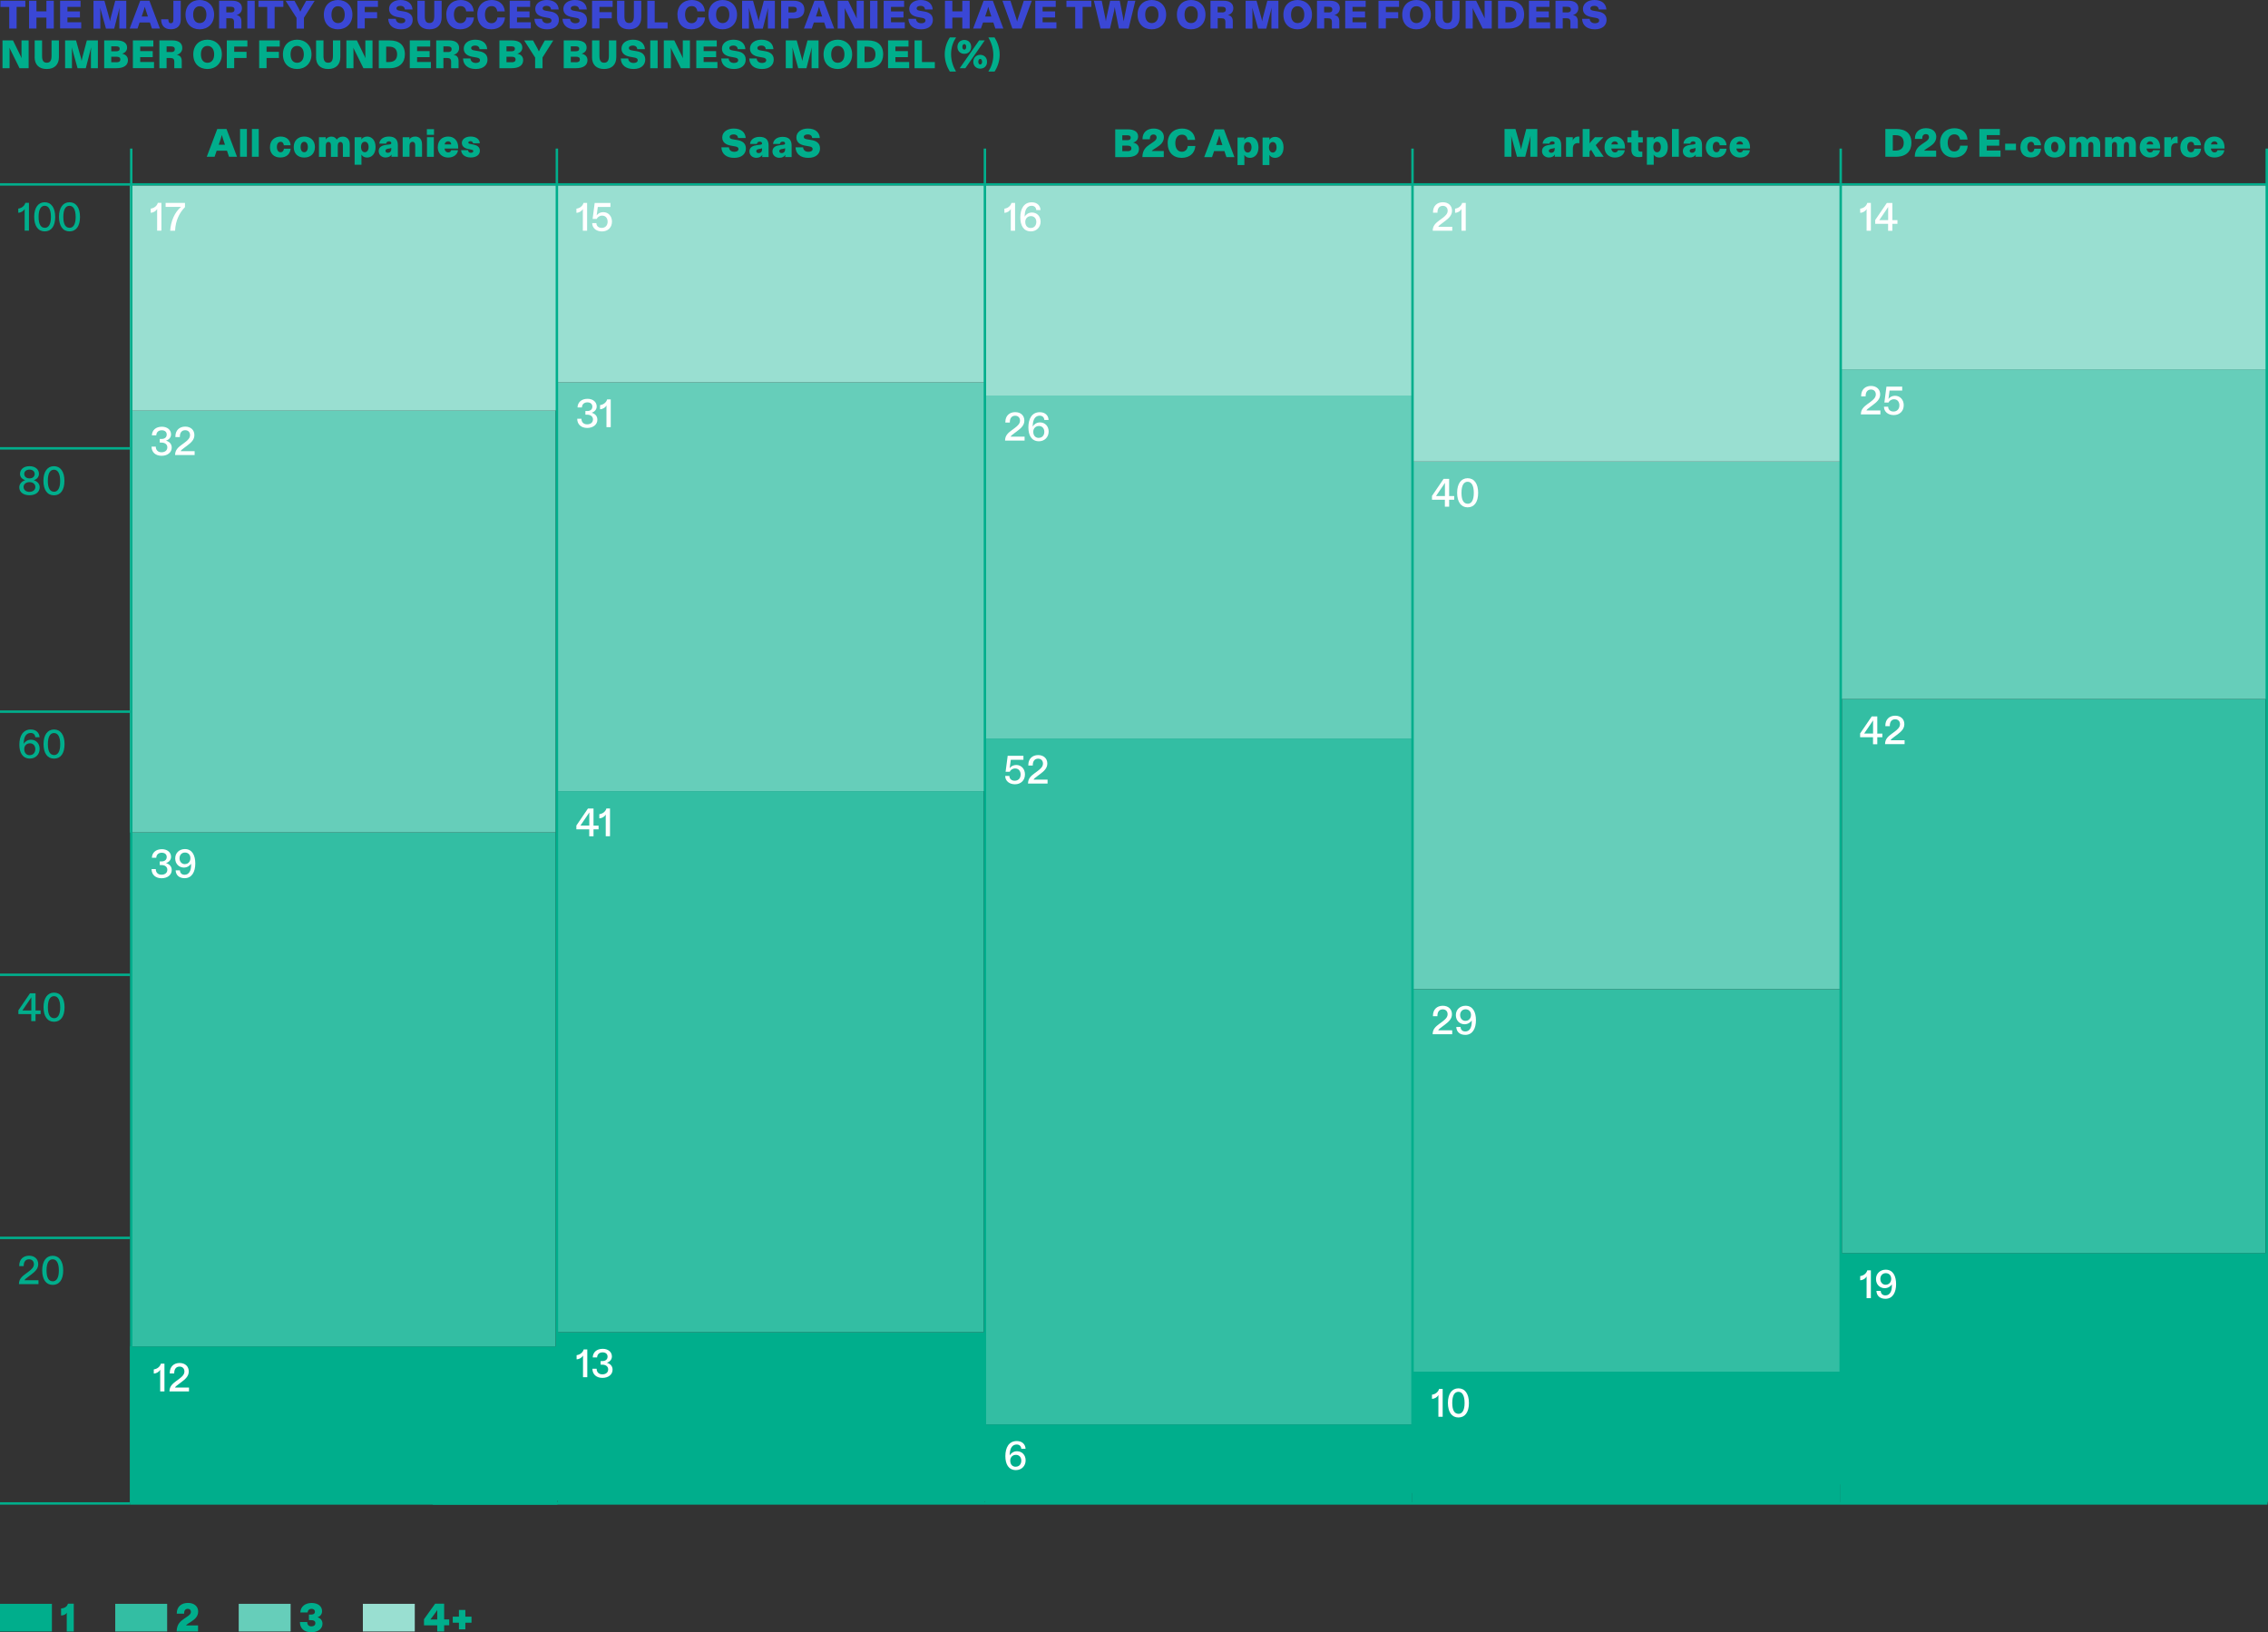 <?xml version="1.0" encoding="UTF-8"?><svg id="uuid-f4b8c888-d331-4f69-8f56-56e306bcd13b" xmlns="http://www.w3.org/2000/svg" viewBox="0 0 371.39 267.3"><rect x="0" y="0" width="371.39" height="267.3" fill="#333333" stroke="none"/><defs><style>.uuid-9f3a79eb-167a-41a3-97c4-7cd319abeef2{fill:none;stroke:#00ae8c;stroke-width:.4px;}.uuid-45fe89b2-5582-405f-a449-16663a4fa6ca{fill:#33bea3;}.uuid-45fe89b2-5582-405f-a449-16663a4fa6ca,.uuid-7d40e5c9-b85b-4bc5-a478-76117b46f659,.uuid-7ea1c9bb-781f-47f5-8165-504859cf2161,.uuid-889f1e01-4f70-4397-b4d1-bfa8f10dfacc,.uuid-e4937f27-ee16-4890-ab50-bafabfbacf93,.uuid-643fc642-6844-4a7c-b1c6-44b6d6bf2f17{stroke-width:0px;}.uuid-7d40e5c9-b85b-4bc5-a478-76117b46f659{fill:#99dfd1;}.uuid-7ea1c9bb-781f-47f5-8165-504859cf2161{fill:#3a47d5;}.uuid-889f1e01-4f70-4397-b4d1-bfa8f10dfacc{fill:#fff;}.uuid-e4937f27-ee16-4890-ab50-bafabfbacf93{fill:#00ae8c;}.uuid-643fc642-6844-4a7c-b1c6-44b6d6bf2f17{fill:#66ceba;}</style></defs><g id="uuid-9e12d66e-cddf-42b0-9b43-c31624dbf0d1"><rect class="uuid-643fc642-6844-4a7c-b1c6-44b6d6bf2f17" x="91.28" y="62.59" width="70" height="66.96"/><rect class="uuid-643fc642-6844-4a7c-b1c6-44b6d6bf2f17" x="21.28" y="67.2" width="69.71" height="69.12"/><path class="uuid-e4937f27-ee16-4890-ab50-bafabfbacf93" d="M35.58,21.12h1.51l1.72,4.55h-1.31l-.33-.99h-1.69l-.34.99h-1.28l1.72-4.55ZM36.84,23.7l-.34-1.02c-.07-.23-.13-.4-.17-.57-.04.17-.1.34-.17.58l-.34,1.01h1.03Z"/><path class="uuid-e4937f27-ee16-4890-ab50-bafabfbacf93" d="M39.31,21.12h1.12v4.55h-1.12v-4.55Z"/><path class="uuid-e4937f27-ee16-4890-ab50-bafabfbacf93" d="M41.25,21.12h1.12v4.55h-1.12v-4.55Z"/><path class="uuid-e4937f27-ee16-4890-ab50-bafabfbacf93" d="M44.21,24.07c0-1.09.79-1.71,1.74-1.71,1.03,0,1.58.62,1.64,1.43h-1.11c-.03-.31-.19-.57-.53-.57-.32,0-.61.26-.61.84,0,.53.23.87.6.87.34,0,.53-.26.55-.58h1.11c-.1.88-.67,1.44-1.71,1.44s-1.69-.64-1.69-1.73Z"/><path class="uuid-e4937f27-ee16-4890-ab50-bafabfbacf93" d="M48.1,24.08c0-1.08.73-1.72,1.73-1.72s1.74.64,1.74,1.72-.72,1.72-1.74,1.72-1.73-.6-1.73-1.72ZM49.82,24.93c.36,0,.59-.32.59-.85s-.23-.86-.59-.86-.59.31-.59.86.23.85.59.85Z"/><path class="uuid-e4937f27-ee16-4890-ab50-bafabfbacf93" d="M52.24,22.47h1.1v.12c0,.08,0,.16-.02.27.15-.23.46-.49.96-.49.39,0,.7.2.86.49.18-.26.51-.49.99-.49.73,0,1.14.52,1.14,1.27v2.05h-1.12v-1.88c0-.35-.14-.57-.4-.57s-.44.21-.44.57v1.88h-1.12v-1.88c0-.35-.13-.57-.4-.57s-.44.21-.44.57v1.88h-1.12v-3.21Z"/><path class="uuid-e4937f27-ee16-4890-ab50-bafabfbacf93" d="M58.07,22.47h1.12v.08c0,.1,0,.16-.02.29.17-.25.49-.48.96-.48.74,0,1.37.6,1.37,1.72s-.62,1.72-1.4,1.72c-.47,0-.76-.23-.93-.49.02.12.02.2.02.27v1.4h-1.12v-4.51ZM59.74,24.93c.37,0,.62-.34.62-.86s-.24-.86-.62-.86-.62.33-.62.86.25.86.62.86Z"/><path class="uuid-e4937f27-ee16-4890-ab50-bafabfbacf93" d="M62.01,24.75c0-.73.62-.96,1.29-1.04l.45-.05c.25-.03.33-.1.33-.23,0-.17-.14-.29-.38-.29-.26,0-.44.14-.47.38h-1.12c.05-.67.64-1.16,1.56-1.16,1.04,0,1.48.52,1.48,1.42v1.89h-1.05v-.1c0-.1.01-.19.03-.27-.18.3-.52.49-1,.49-.57,0-1.12-.38-1.12-1.05ZM63.51,25.02c.33,0,.56-.23.56-.57v-.24c-.05.05-.15.08-.33.11l-.18.03c-.27.05-.44.14-.44.34s.15.33.38.33Z"/><path class="uuid-e4937f27-ee16-4890-ab50-bafabfbacf93" d="M65.94,22.47h1.11v.1c0,.08,0,.16-.02.27.15-.25.46-.48.96-.48.74,0,1.12.53,1.12,1.28v2.03h-1.12v-1.87c0-.38-.16-.58-.44-.58s-.49.23-.49.58v1.87h-1.12v-3.21Z"/><path class="uuid-e4937f27-ee16-4890-ab50-bafabfbacf93" d="M69.9,21.15h1.17v.93h-1.17v-.93ZM69.92,22.47h1.12v3.21h-1.12v-3.21Z"/><path class="uuid-e4937f27-ee16-4890-ab50-bafabfbacf93" d="M71.69,24.08c0-1.05.69-1.72,1.69-1.72s1.65.7,1.65,1.77v.19h-2.22c0,.38.27.64.58.64.25,0,.44-.12.49-.36h1.12c-.07.67-.68,1.2-1.62,1.2s-1.7-.62-1.7-1.72ZM73.89,23.65c0-.32-.23-.51-.51-.51-.31,0-.53.21-.57.51h1.08Z"/><path class="uuid-e4937f27-ee16-4890-ab50-bafabfbacf93" d="M75.52,24.59h1.12c.02.25.17.43.46.43.24,0,.4-.1.4-.27,0-.14-.1-.21-.34-.25l-.53-.11c-.6-.13-1-.43-1-1s.58-1.03,1.43-1.03c.93,0,1.48.46,1.51,1.1h-1.11c-.02-.19-.16-.34-.41-.34-.2,0-.36.08-.36.23,0,.12.08.18.36.23l.49.1c.58.11,1.04.39,1.04,1.01,0,.65-.58,1.1-1.5,1.1s-1.53-.49-1.57-1.2Z"/><path class="uuid-e4937f27-ee16-4890-ab50-bafabfbacf93" d="M118.12,24.13h1.25c.03.48.4.73.88.73.37,0,.68-.14.68-.46,0-.23-.18-.36-.52-.42l-.77-.14c-.75-.14-1.37-.52-1.37-1.33,0-.89.81-1.46,1.88-1.46,1.24,0,1.9.64,1.96,1.55h-1.25c-.03-.33-.25-.59-.74-.59-.36,0-.64.15-.64.42,0,.24.21.33.58.39l.71.12c.73.12,1.37.49,1.37,1.36s-.64,1.55-1.92,1.55-2.04-.64-2.09-1.72Z"/><path class="uuid-e4937f27-ee16-4890-ab50-bafabfbacf93" d="M122.72,24.8c0-.73.62-.96,1.29-1.04l.45-.05c.25-.03.33-.1.33-.23,0-.17-.14-.29-.38-.29-.26,0-.44.14-.47.38h-1.12c.05-.67.64-1.16,1.56-1.16,1.04,0,1.48.52,1.48,1.42v1.89h-1.05v-.1c0-.1.01-.19.03-.27-.18.3-.52.49-1,.49-.57,0-1.12-.38-1.12-1.05ZM124.23,25.07c.33,0,.56-.23.56-.57v-.24c-.05.05-.15.08-.33.11l-.18.03c-.27.05-.44.14-.44.34s.15.33.38.33Z"/><path class="uuid-e4937f27-ee16-4890-ab50-bafabfbacf93" d="M126.49,24.8c0-.73.62-.96,1.29-1.04l.45-.05c.25-.03.33-.1.33-.23,0-.17-.14-.29-.38-.29-.26,0-.44.14-.47.38h-1.12c.05-.67.64-1.16,1.56-1.16,1.04,0,1.48.52,1.48,1.42v1.89h-1.05v-.1c0-.1.01-.19.03-.27-.18.3-.52.49-1,.49-.57,0-1.12-.38-1.12-1.05ZM128,25.07c.33,0,.56-.23.56-.57v-.24c-.05.05-.15.08-.33.11l-.18.03c-.27.05-.44.14-.44.34s.15.33.38.33Z"/><path class="uuid-e4937f27-ee16-4890-ab50-bafabfbacf93" d="M130.26,24.13h1.25c.03.48.4.73.88.73.37,0,.68-.14.68-.46,0-.23-.18-.36-.52-.42l-.77-.14c-.75-.14-1.37-.52-1.37-1.33,0-.89.81-1.46,1.88-1.46,1.24,0,1.9.64,1.96,1.55h-1.25c-.03-.33-.25-.59-.74-.59-.36,0-.64.15-.64.42,0,.24.21.33.58.39l.71.12c.73.12,1.37.49,1.37,1.36s-.64,1.55-1.92,1.55-2.04-.64-2.09-1.72Z"/><path class="uuid-e4937f27-ee16-4890-ab50-bafabfbacf93" d="M182.62,21.18h2.05c.94,0,1.7.33,1.7,1.17,0,.52-.33.87-.83,1,.55.1.97.46.97,1.05,0,.9-.73,1.33-1.91,1.33h-1.98v-4.55ZM184.59,22.96c.38,0,.57-.14.57-.42,0-.26-.18-.39-.57-.39h-.81v.81h.81ZM184.63,24.76c.44,0,.64-.16.64-.46s-.2-.45-.64-.45h-.85v.9h.85Z"/><path class="uuid-e4937f27-ee16-4890-ab50-bafabfbacf93" d="M188.3,23.63l.46-.31c.41-.28.64-.48.64-.81,0-.29-.18-.49-.51-.49-.41,0-.6.29-.6.7v.09h-1.2v-.08c0-1.01.71-1.68,1.82-1.68s1.68.64,1.68,1.4c0,.84-.58,1.29-1.12,1.65l-.38.24c-.31.21-.43.29-.48.39h1.96v.99h-3.5c.01-1.17.6-1.66,1.24-2.1Z"/><path class="uuid-e4937f27-ee16-4890-ab50-bafabfbacf93" d="M191.21,23.43c0-1.51,1.03-2.38,2.35-2.38,1.18,0,2.05.66,2.15,1.86h-1.24c-.06-.51-.36-.86-.92-.86-.62,0-1.09.47-1.09,1.38s.43,1.42,1.07,1.42c.54,0,.91-.36.97-.94h1.24c-.08,1.12-.88,1.94-2.25,1.94s-2.28-.9-2.28-2.42Z"/><path class="uuid-e4937f27-ee16-4890-ab50-bafabfbacf93" d="M198.91,21.18h1.51l1.72,4.55h-1.31l-.33-.99h-1.69l-.34.99h-1.28l1.72-4.55ZM200.17,23.75l-.34-1.02c-.07-.23-.13-.4-.17-.57-.04.17-.1.34-.17.58l-.34,1.01h1.03Z"/><path class="uuid-e4937f27-ee16-4890-ab50-bafabfbacf93" d="M202.65,22.52h1.12v.08c0,.1,0,.16-.02.29.17-.25.49-.48.96-.48.74,0,1.37.6,1.37,1.72s-.62,1.72-1.4,1.72c-.47,0-.76-.23-.93-.49.02.12.02.2.02.27v1.4h-1.12v-4.51ZM204.32,24.98c.37,0,.62-.34.62-.86s-.24-.86-.62-.86-.62.33-.62.86.25.86.62.86Z"/><path class="uuid-e4937f27-ee16-4890-ab50-bafabfbacf93" d="M206.75,22.52h1.12v.08c0,.1,0,.16-.02.29.17-.25.49-.48.96-.48.74,0,1.37.6,1.37,1.72s-.62,1.72-1.4,1.72c-.47,0-.76-.23-.93-.49.02.12.02.2.02.27v1.4h-1.12v-4.51ZM208.42,24.98c.37,0,.62-.34.62-.86s-.24-.86-.62-.86-.62.33-.62.86.25.86.62.86Z"/><path class="uuid-e4937f27-ee16-4890-ab50-bafabfbacf93" d="M246.35,21.12h1.81l.79,2.81c.06.21.1.4.12.57.03-.17.06-.35.12-.57l.74-2.81h1.81v4.55h-1.14v-2.76c.01-.23.02-.45.04-.67l-.88,3.43h-1.35l-.95-3.41c.02.22.03.44.03.66v2.75s-1.12,0-1.12,0v-4.55Z"/><path class="uuid-e4937f27-ee16-4890-ab50-bafabfbacf93" d="M252.51,24.75c0-.73.62-.96,1.29-1.04l.45-.05c.25-.03.33-.1.33-.23,0-.17-.14-.29-.38-.29-.26,0-.44.14-.47.38h-1.12c.05-.67.64-1.16,1.56-1.16,1.04,0,1.48.52,1.48,1.42v1.89h-1.05v-.1c0-.1.01-.19.03-.27-.18.3-.52.49-1,.49-.57,0-1.12-.38-1.12-1.05ZM254.02,25.02c.33,0,.56-.23.56-.57v-.24c-.05.05-.15.08-.33.11l-.18.03c-.27.05-.44.14-.44.34s.15.33.38.33Z"/><path class="uuid-e4937f27-ee16-4890-ab50-bafabfbacf93" d="M256.45,22.47h1.1v.2c0,.13,0,.23-.03.34.17-.37.47-.65.93-.65.06,0,.12,0,.17.02v1.08c-.07-.02-.14-.03-.25-.03-.43,0-.81.23-.81.9v1.35h-1.12v-3.21Z"/><path class="uuid-e4937f27-ee16-4890-ab50-bafabfbacf93" d="M259.18,21.12h1.12v2.37c.06-.11.14-.21.23-.31l.64-.71h1.4l-1.27,1.3,1.31,1.9h-1.37l-.69-1.14-.26.27v.88h-1.12v-4.55Z"/><path class="uuid-e4937f27-ee16-4890-ab50-bafabfbacf93" d="M262.75,24.08c0-1.05.69-1.72,1.69-1.72s1.65.7,1.65,1.77v.19h-2.22c0,.38.27.64.58.64.25,0,.44-.12.49-.36h1.12c-.07.67-.68,1.2-1.62,1.2s-1.7-.62-1.7-1.72ZM264.94,23.65c0-.32-.23-.51-.51-.51-.31,0-.53.21-.57.51h1.08Z"/><path class="uuid-e4937f27-ee16-4890-ab50-bafabfbacf93" d="M267.15,24.5v-1.16h-.66v-.87h.66v-1.11h1.11v1.11h.75v.87h-.75v1.01c0,.31.1.49.46.49.06,0,.14,0,.21-.02v.85c-.11.03-.33.06-.54.06-.85,0-1.25-.42-1.25-1.24Z"/><path class="uuid-e4937f27-ee16-4890-ab50-bafabfbacf93" d="M269.68,22.47h1.12v.08c0,.1,0,.16-.02.29.17-.25.49-.48.96-.48.74,0,1.37.6,1.37,1.72s-.62,1.72-1.4,1.72c-.47,0-.76-.23-.93-.49.02.12.02.2.02.27v1.4h-1.12v-4.51ZM271.35,24.93c.37,0,.62-.34.62-.86s-.24-.86-.62-.86-.62.33-.62.86.25.86.62.86Z"/><path class="uuid-e4937f27-ee16-4890-ab50-bafabfbacf93" d="M273.79,21.12h1.12v4.55h-1.12v-4.55Z"/><path class="uuid-e4937f27-ee16-4890-ab50-bafabfbacf93" d="M275.57,24.75c0-.73.62-.96,1.29-1.04l.45-.05c.25-.03.33-.1.33-.23,0-.17-.14-.29-.38-.29-.26,0-.44.14-.47.38h-1.12c.05-.67.64-1.16,1.56-1.16,1.04,0,1.48.52,1.48,1.42v1.89h-1.05v-.1c0-.1.01-.19.03-.27-.18.3-.52.49-1,.49-.57,0-1.12-.38-1.12-1.05ZM277.08,25.02c.33,0,.56-.23.56-.57v-.24c-.05.05-.15.08-.33.11l-.18.03c-.27.05-.44.14-.44.34s.15.33.38.33Z"/><path class="uuid-e4937f27-ee16-4890-ab50-bafabfbacf93" d="M279.34,24.07c0-1.09.79-1.71,1.74-1.71,1.03,0,1.58.62,1.64,1.43h-1.11c-.03-.31-.19-.57-.53-.57-.32,0-.61.26-.61.84,0,.53.23.87.6.87.34,0,.53-.26.55-.58h1.11c-.1.88-.67,1.44-1.71,1.44s-1.69-.64-1.69-1.73Z"/><path class="uuid-e4937f27-ee16-4890-ab50-bafabfbacf93" d="M283.23,24.08c0-1.05.69-1.72,1.69-1.72s1.65.7,1.65,1.77v.19h-2.22c0,.38.27.64.58.64.25,0,.44-.12.49-.36h1.12c-.07.67-.68,1.2-1.62,1.2s-1.7-.62-1.7-1.72ZM285.42,23.65c0-.32-.23-.51-.51-.51-.31,0-.53.21-.57.51h1.08Z"/><path class="uuid-e4937f27-ee16-4890-ab50-bafabfbacf93" d="M308.73,21.12h1.77c1.58,0,2.5.76,2.5,2.28,0,1.35-.85,2.27-2.51,2.27h-1.76v-4.55ZM310.39,24.66c.77,0,1.35-.34,1.35-1.25,0-.81-.42-1.27-1.31-1.27h-.48v2.52h.45Z"/><path class="uuid-e4937f27-ee16-4890-ab50-bafabfbacf93" d="M314.78,23.57l.46-.31c.41-.28.64-.48.64-.81,0-.29-.18-.49-.51-.49-.41,0-.6.29-.6.7v.09h-1.2v-.08c0-1.01.71-1.68,1.82-1.68s1.68.64,1.68,1.4c0,.84-.58,1.29-1.12,1.65l-.38.24c-.31.21-.43.29-.48.39h1.96v.99h-3.5c.01-1.17.6-1.66,1.24-2.1Z"/><path class="uuid-e4937f27-ee16-4890-ab50-bafabfbacf93" d="M317.69,23.38c0-1.51,1.03-2.38,2.35-2.38,1.18,0,2.05.66,2.15,1.86h-1.24c-.06-.51-.36-.86-.92-.86-.62,0-1.09.47-1.09,1.38s.43,1.42,1.07,1.42c.54,0,.91-.36.97-.94h1.24c-.08,1.12-.88,1.94-2.25,1.94s-2.28-.9-2.28-2.42Z"/><path class="uuid-e4937f27-ee16-4890-ab50-bafabfbacf93" d="M324.12,21.12h3.36v1.01h-2.15v.74h2.05v.99h-2.05v.79h2.26v1.01h-3.46v-4.55Z"/><path class="uuid-e4937f27-ee16-4890-ab50-bafabfbacf93" d="M328.35,23.53h1.77v1.06h-1.77v-1.06Z"/><path class="uuid-e4937f27-ee16-4890-ab50-bafabfbacf93" d="M330.85,24.07c0-1.09.79-1.71,1.74-1.71,1.03,0,1.58.62,1.64,1.43h-1.11c-.03-.31-.19-.57-.53-.57-.32,0-.61.26-.61.84,0,.53.23.87.6.87.34,0,.53-.26.55-.58h1.11c-.1.88-.67,1.44-1.71,1.44s-1.69-.64-1.69-1.73Z"/><path class="uuid-e4937f27-ee16-4890-ab50-bafabfbacf93" d="M334.74,24.08c0-1.08.73-1.72,1.73-1.72s1.74.64,1.74,1.72-.72,1.72-1.74,1.72-1.73-.6-1.73-1.72ZM336.47,24.93c.36,0,.59-.32.59-.85s-.23-.86-.59-.86-.59.31-.59.86.23.85.59.85Z"/><path class="uuid-e4937f27-ee16-4890-ab50-bafabfbacf93" d="M338.88,22.47h1.1v.12c0,.08,0,.16-.02.27.15-.23.46-.49.96-.49.39,0,.7.2.86.49.18-.26.51-.49.99-.49.73,0,1.14.52,1.14,1.27v2.05h-1.12v-1.88c0-.35-.14-.57-.4-.57s-.44.21-.44.57v1.88h-1.12v-1.88c0-.35-.13-.57-.4-.57s-.44.21-.44.57v1.88h-1.12v-3.21Z"/><path class="uuid-e4937f27-ee16-4890-ab50-bafabfbacf93" d="M344.72,22.47h1.1v.12c0,.08,0,.16-.02.27.15-.23.46-.49.96-.49.39,0,.7.2.86.49.18-.26.51-.49.99-.49.73,0,1.14.52,1.14,1.27v2.05h-1.12v-1.88c0-.35-.14-.57-.4-.57s-.44.21-.44.57v1.88h-1.12v-1.88c0-.35-.13-.57-.4-.57s-.44.21-.44.57v1.88h-1.12v-3.21Z"/><path class="uuid-e4937f27-ee16-4890-ab50-bafabfbacf93" d="M350.39,24.08c0-1.05.69-1.72,1.69-1.72s1.65.7,1.65,1.77v.19h-2.22c0,.38.27.64.58.64.25,0,.44-.12.49-.36h1.12c-.07.67-.68,1.2-1.62,1.2s-1.7-.62-1.7-1.72ZM352.59,23.65c0-.32-.23-.51-.51-.51-.31,0-.53.21-.57.51h1.08Z"/><path class="uuid-e4937f27-ee16-4890-ab50-bafabfbacf93" d="M354.42,22.47h1.1v.2c0,.13,0,.23-.03.34.17-.37.47-.65.93-.65.06,0,.12,0,.17.02v1.08c-.07-.02-.14-.03-.25-.03-.43,0-.81.23-.81.9v1.35h-1.12v-3.21Z"/><path class="uuid-e4937f27-ee16-4890-ab50-bafabfbacf93" d="M357.04,24.07c0-1.09.79-1.71,1.74-1.71,1.03,0,1.58.62,1.64,1.43h-1.11c-.03-.31-.19-.57-.53-.57-.32,0-.61.26-.61.84,0,.53.23.87.6.87.34,0,.53-.26.55-.58h1.11c-.1.88-.67,1.44-1.71,1.44s-1.69-.64-1.69-1.73Z"/><path class="uuid-e4937f27-ee16-4890-ab50-bafabfbacf93" d="M360.93,24.08c0-1.05.69-1.72,1.69-1.72s1.65.7,1.65,1.77v.19h-2.22c0,.38.27.64.58.64.25,0,.44-.12.49-.36h1.12c-.07.67-.68,1.2-1.62,1.2s-1.7-.62-1.7-1.72ZM363.13,23.65c0-.32-.23-.51-.51-.51-.31,0-.53.21-.57.51h1.08Z"/><path class="uuid-e4937f27-ee16-4890-ab50-bafabfbacf93" d="M4.06,34.21c-.21.35-.59.61-1.07.63v-.68c.56-.07,1.03-.44,1.16-.94h.59v4.55h-.7v-3.19c0-.13,0-.25.01-.38Z"/><path class="uuid-e4937f27-ee16-4890-ab50-bafabfbacf93" d="M5.6,35.5c0-1.49.66-2.38,1.72-2.38s1.72.88,1.72,2.4-.64,2.37-1.72,2.37-1.72-.88-1.72-2.39ZM7.33,37.31c.62,0,1.01-.57,1.01-1.78s-.38-1.83-1.01-1.83-1.01.58-1.01,1.83.4,1.77,1.01,1.77Z"/><path class="uuid-e4937f27-ee16-4890-ab50-bafabfbacf93" d="M9.66,35.5c0-1.49.66-2.38,1.72-2.38s1.72.88,1.72,2.4-.64,2.37-1.72,2.37-1.72-.88-1.72-2.39ZM11.38,37.31c.62,0,1.01-.57,1.01-1.78s-.38-1.83-1.01-1.83-1.01.58-1.01,1.83.4,1.77,1.01,1.77Z"/><path class="uuid-e4937f27-ee16-4890-ab50-bafabfbacf93" d="M3.16,79.81c0-.53.36-.98.96-1.17-.5-.18-.84-.53-.84-1.03,0-.74.6-1.27,1.55-1.27s1.55.53,1.55,1.25c0,.51-.33.89-.85,1.05.6.18.97.62.97,1.14,0,.79-.64,1.32-1.67,1.32s-1.67-.53-1.67-1.29ZM4.83,80.54c.57,0,.96-.32.96-.8,0-.46-.4-.79-.96-.79s-.97.33-.97.79c0,.48.4.81.97.81ZM4.83,78.34c.5,0,.85-.29.85-.72s-.34-.72-.85-.72-.86.29-.86.7c0,.44.34.74.86.74Z"/><path class="uuid-e4937f27-ee16-4890-ab50-bafabfbacf93" d="M7.11,78.72c0-1.49.66-2.38,1.72-2.38s1.72.88,1.72,2.4-.64,2.37-1.72,2.37-1.72-.88-1.72-2.39ZM8.84,80.53c.62,0,1.01-.57,1.01-1.78s-.38-1.83-1.01-1.83-1.01.58-1.01,1.83.4,1.77,1.01,1.77Z"/><path class="uuid-e4937f27-ee16-4890-ab50-bafabfbacf93" d="M3.17,121.94c0-1.41.59-2.48,1.87-2.48.86,0,1.4.52,1.44,1.27h-.7c-.03-.43-.31-.7-.75-.7-.72,0-1.09.58-1.14,1.53,0,.08,0,.17-.02.25.21-.35.64-.68,1.2-.68.83,0,1.42.62,1.42,1.5,0,.92-.68,1.59-1.59,1.59-1.22,0-1.73-.99-1.73-2.28ZM4.88,123.66c.53,0,.9-.39.9-.99,0-.55-.34-.95-.88-.95s-.93.39-.93.94c0,.66.38,1.01.9,1.01Z"/><path class="uuid-e4937f27-ee16-4890-ab50-bafabfbacf93" d="M7.13,121.84c0-1.49.66-2.38,1.72-2.38s1.72.88,1.72,2.4-.64,2.37-1.72,2.37-1.72-.88-1.72-2.38ZM8.85,123.65c.62,0,1.01-.57,1.01-1.78s-.38-1.83-1.01-1.83-1.01.58-1.01,1.83.4,1.77,1.01,1.77Z"/><path class="uuid-e4937f27-ee16-4890-ab50-bafabfbacf93" d="M5.13,166.07h-2.12v-.62l1.9-2.79h.91v2.81h.83v.6h-.83v1.14h-.7v-1.14ZM5.13,165.47v-2.16c-.06.11-.12.21-.2.31l-1.09,1.6c-.06.08-.12.18-.17.25h1.46Z"/><path class="uuid-e4937f27-ee16-4890-ab50-bafabfbacf93" d="M7.13,164.93c0-1.49.66-2.38,1.72-2.38s1.72.88,1.72,2.4-.64,2.37-1.72,2.37-1.72-.88-1.72-2.39ZM8.85,166.74c.62,0,1.01-.57,1.01-1.78s-.38-1.83-1.01-1.83-1.01.58-1.01,1.83.4,1.77,1.01,1.77Z"/><path class="uuid-e4937f27-ee16-4890-ab50-bafabfbacf93" d="M4.26,208.55l.44-.33c.44-.33.85-.69.85-1.2,0-.47-.3-.8-.79-.8-.55,0-.88.38-.88,1.06v.06h-.73v-.1c0-.99.65-1.61,1.61-1.61.91,0,1.5.56,1.5,1.38,0,.76-.51,1.24-1.26,1.79l-.31.23c-.44.32-.62.47-.68.62h2.29v.64h-3.2c.01-.81.43-1.21,1.16-1.75Z"/><path class="uuid-e4937f27-ee16-4890-ab50-bafabfbacf93" d="M6.91,208.02c0-1.49.66-2.38,1.72-2.38s1.72.88,1.72,2.4-.64,2.37-1.72,2.37-1.72-.88-1.72-2.38ZM8.63,209.83c.62,0,1.01-.57,1.01-1.78s-.38-1.83-1.01-1.83-1.01.58-1.01,1.83.4,1.77,1.01,1.77Z"/><line class="uuid-9f3a79eb-167a-41a3-97c4-7cd319abeef2" x1="21.29" y1="73.42" x2="0" y2="73.42"/><line class="uuid-9f3a79eb-167a-41a3-97c4-7cd319abeef2" x1="21.29" y1="116.54" x2="0" y2="116.54"/><line class="uuid-9f3a79eb-167a-41a3-97c4-7cd319abeef2" x1="21.29" y1="159.63" x2="0" y2="159.63"/><line class="uuid-9f3a79eb-167a-41a3-97c4-7cd319abeef2" x1="21.29" y1="202.71" x2="0" y2="202.71"/><line class="uuid-9f3a79eb-167a-41a3-97c4-7cd319abeef2" x1="21.29" y1="246.2" x2="0" y2="246.2"/><line class="uuid-9f3a79eb-167a-41a3-97c4-7cd319abeef2" x1="371.26" y1="30.2" y2="30.2"/><line class="uuid-9f3a79eb-167a-41a3-97c4-7cd319abeef2" x1="91.19" y1="30" x2="91.19" y2="24.33"/><line class="uuid-9f3a79eb-167a-41a3-97c4-7cd319abeef2" x1="161.28" y1="30" x2="161.28" y2="24.33"/><line class="uuid-9f3a79eb-167a-41a3-97c4-7cd319abeef2" x1="231.3" y1="30" x2="231.3" y2="24.33"/><line class="uuid-9f3a79eb-167a-41a3-97c4-7cd319abeef2" x1="301.42" y1="30" x2="301.42" y2="24.33"/><path class="uuid-7ea1c9bb-781f-47f5-8165-504859cf2161" d="M1.5,1.14H.07V.12h4.08v1.01h-1.43v3.54h-1.21V1.14Z"/><path class="uuid-7ea1c9bb-781f-47f5-8165-504859cf2161" d="M4.76.12h1.21v1.74h1.63V.12h1.21v4.55h-1.21v-1.79h-1.63v1.79h-1.21V.12Z"/><path class="uuid-7ea1c9bb-781f-47f5-8165-504859cf2161" d="M9.83.12h3.36v1.01h-2.15v.74h2.05v.99h-2.05v.79h2.26v1.01h-3.46V.12Z"/><path class="uuid-7ea1c9bb-781f-47f5-8165-504859cf2161" d="M15.29.12h1.81l.79,2.81c.06.21.1.4.12.57.03-.17.06-.35.12-.57l.74-2.81h1.81v4.55h-1.14V1.92c.01-.23.02-.45.04-.67l-.88,3.43h-1.35l-.95-3.41c.02.22.03.44.03.66v2.75s-1.12,0-1.12,0V.12Z"/><path class="uuid-7ea1c9bb-781f-47f5-8165-504859cf2161" d="M22.96.12h1.51l1.72,4.55h-1.31l-.33-.99h-1.69l-.34.99h-1.28L22.96.12ZM24.22,2.7l-.34-1.02c-.07-.23-.13-.4-.17-.57-.04.17-.1.34-.17.58l-.34,1.01h1.03Z"/><path class="uuid-7ea1c9bb-781f-47f5-8165-504859cf2161" d="M26.39,3.16h1.18c0,.36.07.64.4.64s.42-.24.42-.57V.12h1.21v3.09c0,1.09-.68,1.58-1.62,1.58-1.17,0-1.59-.73-1.59-1.64Z"/><path class="uuid-7ea1c9bb-781f-47f5-8165-504859cf2161" d="M30.38,2.4c0-1.51.99-2.4,2.32-2.4s2.36.92,2.36,2.4-1.03,2.4-2.36,2.4-2.32-.86-2.32-2.4ZM32.7,3.78c.64,0,1.1-.47,1.1-1.38s-.46-1.38-1.1-1.38-1.07.49-1.07,1.38.42,1.38,1.07,1.38Z"/><path class="uuid-7ea1c9bb-781f-47f5-8165-504859cf2161" d="M35.87.12h2.18c.89,0,1.57.38,1.57,1.23,0,.64-.44,1-.9,1.12.57.09.81.45.81,1.02v1.17h-1.21v-1.07c0-.45-.2-.6-.64-.6h-.62v1.67h-1.18V.12ZM37.8,2.04c.37,0,.6-.13.6-.47s-.23-.46-.6-.46h-.74v.92h.74Z"/><path class="uuid-7ea1c9bb-781f-47f5-8165-504859cf2161" d="M40.5.12h1.21v4.55h-1.21V.12Z"/><path class="uuid-7ea1c9bb-781f-47f5-8165-504859cf2161" d="M43.76,1.14h-1.44V.12h4.08v1.01h-1.43v3.54h-1.21V1.14Z"/><path class="uuid-7ea1c9bb-781f-47f5-8165-504859cf2161" d="M48.55,2.91l-1.78-2.78h1.45l.69,1.25c.1.19.19.38.26.54.07-.16.16-.35.27-.54l.7-1.25h1.39l-1.76,2.78v1.77h-1.21v-1.77Z"/><path class="uuid-7ea1c9bb-781f-47f5-8165-504859cf2161" d="M53.03,2.4c0-1.51.99-2.4,2.32-2.4s2.36.92,2.36,2.4-1.03,2.4-2.36,2.4-2.32-.86-2.32-2.4ZM55.35,3.78c.64,0,1.1-.47,1.1-1.38s-.46-1.38-1.1-1.38-1.07.49-1.07,1.38.42,1.38,1.07,1.38Z"/><path class="uuid-7ea1c9bb-781f-47f5-8165-504859cf2161" d="M58.52.12h3.37v1.01h-2.16v.86h2.02v1.01h-2.02v1.66h-1.21V.12Z"/><path class="uuid-7ea1c9bb-781f-47f5-8165-504859cf2161" d="M63.56,3.08h1.25c.03.48.4.73.88.73.37,0,.68-.14.68-.46,0-.23-.18-.36-.52-.42l-.77-.14c-.75-.14-1.37-.52-1.37-1.33,0-.89.81-1.46,1.88-1.46,1.24,0,1.9.64,1.96,1.55h-1.25c-.03-.33-.25-.59-.74-.59-.36,0-.64.15-.64.42,0,.24.21.33.58.39l.71.12c.73.12,1.37.49,1.37,1.36s-.64,1.55-1.92,1.55-2.04-.64-2.09-1.72Z"/><path class="uuid-7ea1c9bb-781f-47f5-8165-504859cf2161" d="M68.35,2.84V.12h1.21v2.54c0,.75.22,1.11.77,1.11s.78-.37.78-1.11V.12h1.21v2.72c0,1.24-.72,1.96-2,1.96s-1.98-.71-1.98-1.96Z"/><path class="uuid-7ea1c9bb-781f-47f5-8165-504859cf2161" d="M73.08,2.38c0-1.51,1.03-2.38,2.35-2.38,1.18,0,2.05.66,2.15,1.86h-1.24c-.06-.51-.36-.86-.92-.86-.62,0-1.09.47-1.09,1.38s.43,1.42,1.07,1.42c.54,0,.91-.36.97-.94h1.24c-.08,1.12-.88,1.94-2.25,1.94s-2.28-.9-2.28-2.42Z"/><path class="uuid-7ea1c9bb-781f-47f5-8165-504859cf2161" d="M78.16,2.38c0-1.51,1.03-2.38,2.35-2.38,1.18,0,2.05.66,2.15,1.86h-1.24c-.06-.51-.36-.86-.92-.86-.62,0-1.09.47-1.09,1.38s.43,1.42,1.07,1.42c.54,0,.91-.36.97-.94h1.24c-.08,1.12-.88,1.94-2.25,1.94s-2.28-.9-2.28-2.42Z"/><path class="uuid-7ea1c9bb-781f-47f5-8165-504859cf2161" d="M83.45.12h3.36v1.01h-2.15v.74h2.05v.99h-2.05v.79h2.26v1.01h-3.46V.12Z"/><path class="uuid-7ea1c9bb-781f-47f5-8165-504859cf2161" d="M87.5,3.08h1.25c.03.48.4.73.88.73.37,0,.68-.14.68-.46,0-.23-.18-.36-.52-.42l-.77-.14c-.75-.14-1.37-.52-1.37-1.33,0-.89.81-1.46,1.88-1.46,1.24,0,1.9.64,1.96,1.55h-1.25c-.03-.33-.25-.59-.74-.59-.36,0-.64.15-.64.42,0,.24.21.33.58.39l.71.12c.73.12,1.37.49,1.37,1.36s-.64,1.55-1.92,1.55-2.04-.64-2.09-1.72Z"/><path class="uuid-7ea1c9bb-781f-47f5-8165-504859cf2161" d="M92.1,3.08h1.25c.03.48.4.73.88.73.37,0,.68-.14.68-.46,0-.23-.18-.36-.52-.42l-.77-.14c-.75-.14-1.37-.52-1.37-1.33,0-.89.81-1.46,1.88-1.46,1.24,0,1.9.64,1.96,1.55h-1.25c-.03-.33-.25-.59-.74-.59-.36,0-.64.15-.64.42,0,.24.21.33.58.39l.71.12c.73.12,1.37.49,1.37,1.36s-.64,1.55-1.92,1.55-2.04-.64-2.09-1.72Z"/><path class="uuid-7ea1c9bb-781f-47f5-8165-504859cf2161" d="M96.95.12h3.37v1.01h-2.16v.86h2.02v1.01h-2.02v1.66h-1.21V.12Z"/><path class="uuid-7ea1c9bb-781f-47f5-8165-504859cf2161" d="M101.04,2.84V.12h1.21v2.54c0,.75.22,1.11.77,1.11s.78-.37.78-1.11V.12h1.21v2.72c0,1.24-.72,1.96-2,1.96s-1.98-.71-1.98-1.96Z"/><path class="uuid-7ea1c9bb-781f-47f5-8165-504859cf2161" d="M106,.12h1.21v3.54h2.11v1.01h-3.32V.12Z"/><path class="uuid-7ea1c9bb-781f-47f5-8165-504859cf2161" d="M110.93,2.38c0-1.51,1.03-2.38,2.35-2.38,1.18,0,2.05.66,2.15,1.86h-1.24c-.06-.51-.36-.86-.92-.86-.62,0-1.09.47-1.09,1.38s.43,1.42,1.07,1.42c.54,0,.91-.36.97-.94h1.24c-.08,1.12-.88,1.94-2.25,1.94s-2.28-.9-2.28-2.42Z"/><path class="uuid-7ea1c9bb-781f-47f5-8165-504859cf2161" d="M116.01,2.4c0-1.51.99-2.4,2.32-2.4s2.36.92,2.36,2.4-1.03,2.4-2.36,2.4-2.32-.86-2.32-2.4ZM118.33,3.78c.64,0,1.1-.47,1.1-1.38s-.46-1.38-1.1-1.38-1.07.49-1.07,1.38.42,1.38,1.07,1.38Z"/><path class="uuid-7ea1c9bb-781f-47f5-8165-504859cf2161" d="M121.5.12h1.81l.79,2.81c.06.21.1.4.12.57.03-.17.06-.35.12-.57l.74-2.81h1.81v4.55h-1.14V1.92c.01-.23.02-.45.04-.67l-.88,3.43h-1.35l-.95-3.41c.02.22.03.44.03.66v2.75s-1.12,0-1.12,0V.12Z"/><path class="uuid-7ea1c9bb-781f-47f5-8165-504859cf2161" d="M127.91.12h2.05c.97,0,1.76.4,1.76,1.46s-.8,1.45-1.76,1.45h-.84v1.64h-1.21V.12ZM129.9,2.04c.41,0,.58-.17.58-.46s-.16-.47-.58-.47h-.79v.93h.79Z"/><path class="uuid-7ea1c9bb-781f-47f5-8165-504859cf2161" d="M133.37.12h1.51l1.72,4.55h-1.31l-.33-.99h-1.69l-.34.99h-1.28l1.72-4.55ZM134.63,2.7l-.34-1.02c-.07-.23-.13-.4-.17-.57-.04.17-.1.34-.17.58l-.34,1.01h1.03Z"/><path class="uuid-7ea1c9bb-781f-47f5-8165-504859cf2161" d="M137.17.12h1.72l1.42,2.91c-.03-.21-.03-.42-.03-.66V.12s1.17,0,1.17,0v4.55h-1.49l-1.66-3.36c.03.22.03.39.03.65v2.71s-1.16,0-1.16,0V.12Z"/><path class="uuid-7ea1c9bb-781f-47f5-8165-504859cf2161" d="M142.48.12h1.21v4.55h-1.21V.12Z"/><path class="uuid-7ea1c9bb-781f-47f5-8165-504859cf2161" d="M144.69.12h3.36v1.01h-2.15v.74h2.05v.99h-2.05v.79h2.26v1.01h-3.46V.12Z"/><path class="uuid-7ea1c9bb-781f-47f5-8165-504859cf2161" d="M148.74,3.08h1.25c.03.48.4.73.88.73.37,0,.68-.14.68-.46,0-.23-.18-.36-.52-.42l-.77-.14c-.75-.14-1.37-.52-1.37-1.33,0-.89.81-1.46,1.88-1.46,1.24,0,1.9.64,1.96,1.55h-1.25c-.03-.33-.25-.59-.74-.59-.36,0-.64.15-.64.42,0,.24.21.33.58.39l.71.12c.73.12,1.37.49,1.37,1.36s-.64,1.55-1.92,1.55-2.04-.64-2.09-1.72Z"/><path class="uuid-7ea1c9bb-781f-47f5-8165-504859cf2161" d="M154.74.12h1.21v1.74h1.63V.12h1.21v4.55h-1.21v-1.79h-1.63v1.79h-1.21V.12Z"/><path class="uuid-7ea1c9bb-781f-47f5-8165-504859cf2161" d="M161.07.12h1.51l1.72,4.55h-1.31l-.33-.99h-1.69l-.34.99h-1.28l1.72-4.55ZM162.34,2.7l-.34-1.02c-.07-.23-.13-.4-.17-.57-.04.17-.1.34-.17.58l-.34,1.01h1.03Z"/><path class="uuid-7ea1c9bb-781f-47f5-8165-504859cf2161" d="M164.13.12h1.33l.92,2.81c.08.25.14.44.17.62.03-.18.09-.36.18-.62l.92-2.81h1.31l-1.68,4.55h-1.5l-1.63-4.55Z"/><path class="uuid-7ea1c9bb-781f-47f5-8165-504859cf2161" d="M169.52.12h3.36v1.01h-2.15v.74h2.05v.99h-2.05v.79h2.26v1.01h-3.46V.12Z"/><path class="uuid-7ea1c9bb-781f-47f5-8165-504859cf2161" d="M176.07,1.14h-1.44V.12h4.08v1.01h-1.43v3.54h-1.21V1.14Z"/><path class="uuid-7ea1c9bb-781f-47f5-8165-504859cf2161" d="M179.14.12h1.27l.54,2.59c.05.27.1.47.14.79.04-.32.08-.52.14-.79l.56-2.59h1.57l.51,2.59c.06.27.09.48.14.79.05-.32.08-.52.14-.8l.53-2.58h1.24l-1.11,4.55h-1.59l-.57-2.86c-.03-.2-.07-.36-.1-.66-.04.29-.08.46-.12.66l-.67,2.86h-1.54l-1.09-4.55Z"/><path class="uuid-7ea1c9bb-781f-47f5-8165-504859cf2161" d="M186.28,2.4c0-1.51.99-2.4,2.32-2.4s2.36.92,2.36,2.4-1.03,2.4-2.36,2.4-2.32-.86-2.32-2.4ZM188.6,3.78c.64,0,1.1-.47,1.1-1.38s-.46-1.38-1.1-1.38-1.07.49-1.07,1.38.42,1.38,1.07,1.38Z"/><path class="uuid-7ea1c9bb-781f-47f5-8165-504859cf2161" d="M192.72,2.4c0-1.51.99-2.4,2.32-2.4s2.36.92,2.36,2.4-1.03,2.4-2.36,2.4-2.32-.86-2.32-2.4ZM195.04,3.78c.64,0,1.1-.47,1.1-1.38s-.46-1.38-1.1-1.38-1.07.49-1.07,1.38.42,1.38,1.07,1.38Z"/><path class="uuid-7ea1c9bb-781f-47f5-8165-504859cf2161" d="M198.21.12h2.18c.89,0,1.57.38,1.57,1.23,0,.64-.44,1-.9,1.12.57.09.81.45.81,1.02v1.17h-1.21v-1.07c0-.45-.2-.6-.64-.6h-.62v1.67h-1.18V.12ZM200.13,2.04c.37,0,.6-.13.6-.47s-.23-.46-.6-.46h-.74v.92h.74Z"/><path class="uuid-7ea1c9bb-781f-47f5-8165-504859cf2161" d="M203.95.12h1.81l.79,2.81c.06.21.1.4.12.57.03-.17.06-.35.12-.57l.74-2.81h1.81v4.55h-1.14V1.92c.01-.23.02-.45.04-.67l-.88,3.43h-1.35l-.95-3.41c.02.22.03.44.03.66v2.75s-1.12,0-1.12,0V.12Z"/><path class="uuid-7ea1c9bb-781f-47f5-8165-504859cf2161" d="M210.16,2.4c0-1.51.99-2.4,2.32-2.4s2.36.92,2.36,2.4-1.03,2.4-2.36,2.4-2.32-.86-2.32-2.4ZM212.48,3.78c.64,0,1.1-.47,1.1-1.38s-.46-1.38-1.1-1.38-1.07.49-1.07,1.38.42,1.38,1.07,1.38Z"/><path class="uuid-7ea1c9bb-781f-47f5-8165-504859cf2161" d="M215.65.12h2.18c.89,0,1.57.38,1.57,1.23,0,.64-.44,1-.9,1.12.57.09.81.45.81,1.02v1.17h-1.21v-1.07c0-.45-.2-.6-.64-.6h-.62v1.67h-1.18V.12ZM217.57,2.04c.37,0,.6-.13.6-.47s-.23-.46-.6-.46h-.74v.92h.74Z"/><path class="uuid-7ea1c9bb-781f-47f5-8165-504859cf2161" d="M220.27.12h3.36v1.01h-2.15v.74h2.05v.99h-2.05v.79h2.26v1.01h-3.46V.12Z"/><path class="uuid-7ea1c9bb-781f-47f5-8165-504859cf2161" d="M225.73.12h3.37v1.01h-2.16v.86h2.02v1.01h-2.02v1.66h-1.21V.12Z"/><path class="uuid-7ea1c9bb-781f-47f5-8165-504859cf2161" d="M229.62,2.4c0-1.51.99-2.4,2.32-2.4s2.36.92,2.36,2.4-1.03,2.4-2.36,2.4-2.32-.86-2.32-2.4ZM231.94,3.78c.64,0,1.1-.47,1.1-1.38s-.46-1.38-1.1-1.38-1.07.49-1.07,1.38.42,1.38,1.07,1.38Z"/><path class="uuid-7ea1c9bb-781f-47f5-8165-504859cf2161" d="M235.04,2.84V.12h1.21v2.54c0,.75.22,1.11.77,1.11s.78-.37.78-1.11V.12h1.21v2.72c0,1.24-.72,1.96-2,1.96s-1.98-.71-1.98-1.96Z"/><path class="uuid-7ea1c9bb-781f-47f5-8165-504859cf2161" d="M240,.12h1.72l1.42,2.91c-.03-.21-.03-.42-.03-.66V.12s1.17,0,1.17,0v4.55h-1.49l-1.66-3.36c.03.22.03.39.03.65v2.71s-1.16,0-1.16,0V.12Z"/><path class="uuid-7ea1c9bb-781f-47f5-8165-504859cf2161" d="M245.31.12h1.77c1.58,0,2.5.76,2.5,2.28,0,1.35-.85,2.27-2.51,2.27h-1.76V.12ZM246.96,3.66c.77,0,1.35-.34,1.35-1.25,0-.81-.42-1.27-1.31-1.27h-.48v2.52h.45Z"/><path class="uuid-7ea1c9bb-781f-47f5-8165-504859cf2161" d="M250.36.12h3.36v1.01h-2.15v.74h2.05v.99h-2.05v.79h2.26v1.01h-3.46V.12Z"/><path class="uuid-7ea1c9bb-781f-47f5-8165-504859cf2161" d="M254.71.12h2.18c.89,0,1.57.38,1.57,1.23,0,.64-.44,1-.9,1.12.57.09.81.45.81,1.02v1.17h-1.21v-1.07c0-.45-.2-.6-.64-.6h-.62v1.67h-1.18V.12ZM256.63,2.04c.37,0,.6-.13.6-.47s-.23-.46-.6-.46h-.74v.92h.74Z"/><path class="uuid-7ea1c9bb-781f-47f5-8165-504859cf2161" d="M259.06,3.08h1.25c.03.48.4.73.88.73.37,0,.68-.14.68-.46,0-.23-.18-.36-.52-.42l-.77-.14c-.75-.14-1.37-.52-1.37-1.33,0-.89.81-1.46,1.88-1.46,1.24,0,1.9.64,1.96,1.55h-1.25c-.03-.33-.25-.59-.74-.59-.36,0-.64.15-.64.42,0,.24.21.33.58.39l.71.12c.73.12,1.37.49,1.37,1.36s-.64,1.55-1.92,1.55-2.04-.64-2.09-1.72Z"/><path class="uuid-e4937f27-ee16-4890-ab50-bafabfbacf93" d="M.41,6.62h1.72l1.42,2.91c-.03-.21-.03-.42-.03-.66v-2.25s1.17,0,1.17,0v4.55h-1.49l-1.66-3.36c.03.22.03.39.03.65v2.71s-1.16,0-1.16,0v-4.55ZM5.68,9.34v-2.72h1.21v2.54c0,.75.22,1.11.77,1.11s.78-.37.78-1.11v-2.54h1.21v2.72c0,1.24-.72,1.96-2,1.96s-1.98-.72-1.98-1.96ZM10.64,6.62h1.81l.79,2.81c.06.21.1.4.12.57.03-.17.06-.35.12-.57l.74-2.81h1.81v4.55h-1.14v-2.76c.01-.23.02-.45.04-.67l-.88,3.43h-1.35l-.95-3.41c.02.22.03.44.03.66v2.75s-1.12,0-1.12,0v-4.55ZM17.06,6.62h2.05c.94,0,1.7.33,1.7,1.17,0,.52-.33.87-.83,1,.55.1.97.46.97,1.05,0,.9-.73,1.33-1.91,1.33h-1.98v-4.55ZM19.03,8.4c.38,0,.57-.14.57-.42,0-.26-.18-.39-.57-.39h-.81v.81h.81ZM19.07,10.2c.44,0,.64-.16.64-.46s-.2-.45-.64-.45h-.85v.9h.85ZM21.75,6.62h3.36v1.01h-2.15v.74h2.05v.99h-2.05v.79h2.26v1.01h-3.46v-4.55ZM26.1,6.62h2.18c.89,0,1.57.38,1.57,1.24,0,.64-.44.99-.9,1.12.57.09.81.45.81,1.02v1.17h-1.22v-1.07c0-.45-.2-.6-.64-.6h-.62v1.67h-1.18v-4.55ZM28.02,8.53c.37,0,.6-.13.6-.47s-.23-.46-.6-.46h-.74v.92h.74ZM31.65,8.9c0-1.51.99-2.4,2.32-2.4s2.36.92,2.36,2.4-1.03,2.4-2.36,2.4-2.32-.86-2.32-2.4ZM33.97,10.28c.64,0,1.1-.47,1.1-1.38s-.46-1.38-1.1-1.38-1.07.49-1.07,1.38.42,1.38,1.07,1.38ZM37.14,6.62h3.37v1.01h-2.16v.86h2.02v1.01h-2.02v1.66h-1.21v-4.55ZM42.44,6.62h3.37v1.01h-2.16v.86h2.02v1.01h-2.02v1.66h-1.21v-4.55ZM46.33,8.9c0-1.51.99-2.4,2.32-2.4s2.36.92,2.36,2.4-1.03,2.4-2.36,2.4-2.32-.86-2.32-2.4ZM48.65,10.28c.64,0,1.1-.47,1.1-1.38s-.46-1.38-1.1-1.38-1.07.49-1.07,1.38.42,1.38,1.07,1.38ZM51.76,9.34v-2.72h1.21v2.54c0,.75.22,1.11.77,1.11s.78-.37.78-1.11v-2.54h1.21v2.72c0,1.24-.72,1.96-2,1.96s-1.98-.72-1.98-1.96ZM56.72,6.62h1.72l1.42,2.91c-.03-.21-.03-.42-.03-.66v-2.25s1.17,0,1.17,0v4.55h-1.49l-1.66-3.36c.03.22.03.39.03.65v2.71s-1.16,0-1.16,0v-4.55ZM62.03,6.62h1.77c1.58,0,2.5.76,2.5,2.28,0,1.35-.85,2.27-2.51,2.27h-1.76v-4.55ZM63.68,10.16c.77,0,1.35-.34,1.35-1.25,0-.81-.42-1.27-1.31-1.27h-.48v2.52h.45ZM67.09,6.62h3.36v1.01h-2.15v.74h2.05v.99h-2.05v.79h2.26v1.01h-3.46v-4.55ZM71.43,6.62h2.18c.89,0,1.57.38,1.57,1.24,0,.64-.44.99-.9,1.12.57.09.81.45.81,1.02v1.17h-1.22v-1.07c0-.45-.2-.6-.64-.6h-.62v1.67h-1.18v-4.55ZM73.35,8.53c.37,0,.6-.13.6-.47s-.23-.46-.6-.46h-.74v.92h.74ZM75.79,9.58h1.25c.03.48.4.73.88.73.37,0,.68-.14.68-.46,0-.23-.18-.36-.52-.42l-.77-.14c-.75-.14-1.37-.52-1.37-1.33,0-.89.81-1.46,1.88-1.46,1.24,0,1.9.64,1.96,1.55h-1.25c-.03-.33-.25-.59-.74-.59-.36,0-.64.15-.64.42,0,.24.21.33.59.39l.72.12c.73.12,1.37.49,1.37,1.36s-.64,1.55-1.92,1.55-2.04-.64-2.09-1.72ZM81.78,6.62h2.05c.94,0,1.7.33,1.7,1.17,0,.52-.33.87-.83,1,.55.1.97.46.97,1.05,0,.9-.73,1.33-1.91,1.33h-1.98v-4.55ZM83.75,8.4c.38,0,.57-.14.57-.42,0-.26-.18-.39-.57-.39h-.81v.81h.81ZM83.79,10.2c.44,0,.64-.16.64-.46s-.2-.45-.64-.45h-.85v.9h.85ZM87.62,9.41l-1.78-2.78h1.45l.69,1.25c.1.19.19.38.26.54.07-.16.16-.35.27-.54l.7-1.25h1.39l-1.76,2.78v1.77h-1.21v-1.77ZM92.31,6.62h2.05c.94,0,1.7.33,1.7,1.17,0,.52-.33.87-.83,1,.55.1.97.46.97,1.05,0,.9-.73,1.33-1.91,1.33h-1.98v-4.55ZM94.28,8.4c.38,0,.57-.14.57-.42,0-.26-.18-.39-.57-.39h-.81v.81h.81ZM94.32,10.2c.44,0,.64-.16.64-.46s-.2-.45-.64-.45h-.85v.9h.85ZM96.95,9.34v-2.72h1.21v2.54c0,.75.22,1.11.77,1.11s.78-.37.78-1.11v-2.54h1.21v2.72c0,1.24-.72,1.96-2,1.96s-1.98-.72-1.98-1.96ZM101.62,9.58h1.25c.03.48.4.73.88.73.37,0,.68-.14.68-.46,0-.23-.18-.36-.52-.42l-.77-.14c-.75-.14-1.37-.52-1.37-1.33,0-.89.81-1.46,1.88-1.46,1.24,0,1.9.64,1.96,1.55h-1.25c-.03-.33-.25-.59-.74-.59-.36,0-.64.15-.64.42,0,.24.21.33.59.39l.72.12c.73.12,1.37.49,1.37,1.36s-.64,1.55-1.92,1.55-2.04-.64-2.09-1.72ZM106.48,6.62h1.21v4.55h-1.21v-4.55ZM108.7,6.62h1.72l1.42,2.91c-.03-.21-.03-.42-.03-.66v-2.25s1.17,0,1.17,0v4.55h-1.49l-1.66-3.36c.03.22.03.39.03.65v2.71s-1.16,0-1.16,0v-4.55ZM114.01,6.62h3.36v1.01h-2.15v.74h2.05v.99h-2.05v.79h2.26v1.01h-3.46v-4.55ZM118.07,9.58h1.25c.03.48.4.73.88.73.37,0,.68-.14.68-.46,0-.23-.18-.36-.52-.42l-.77-.14c-.75-.14-1.37-.52-1.37-1.33,0-.89.81-1.46,1.88-1.46,1.24,0,1.9.64,1.96,1.55h-1.25c-.03-.33-.25-.59-.74-.59-.36,0-.64.15-.64.42,0,.24.21.33.59.39l.72.12c.73.12,1.37.49,1.37,1.36s-.64,1.55-1.92,1.55-2.04-.64-2.09-1.72ZM122.66,9.58h1.25c.03.48.4.73.88.73.37,0,.68-.14.68-.46,0-.23-.18-.36-.52-.42l-.77-.14c-.75-.14-1.37-.52-1.37-1.33,0-.89.81-1.46,1.88-1.46,1.24,0,1.9.64,1.96,1.55h-1.25c-.03-.33-.25-.59-.74-.59-.36,0-.64.15-.64.42,0,.24.21.33.59.39l.72.12c.73.12,1.37.49,1.37,1.36s-.64,1.55-1.92,1.55-2.04-.64-2.09-1.72ZM128.65,6.62h1.81l.79,2.81c.06.21.1.4.12.57.03-.17.06-.35.12-.57l.74-2.81h1.81v4.55h-1.14v-2.76c.01-.23.02-.45.04-.67l-.88,3.43h-1.35l-.95-3.41c.02.22.03.44.03.66v2.75s-1.12,0-1.12,0v-4.55ZM134.86,8.9c0-1.51.99-2.4,2.32-2.4s2.36.92,2.36,2.4-1.03,2.4-2.36,2.4-2.32-.86-2.32-2.4ZM137.18,10.28c.64,0,1.1-.47,1.1-1.38s-.46-1.38-1.1-1.38-1.07.49-1.07,1.38.42,1.38,1.07,1.38ZM140.35,6.62h1.77c1.58,0,2.5.76,2.5,2.28,0,1.35-.85,2.27-2.51,2.27h-1.76v-4.55ZM142.01,10.16c.77,0,1.35-.34,1.35-1.25,0-.81-.42-1.27-1.31-1.27h-.48v2.52h.45ZM145.41,6.62h3.36v1.01h-2.15v.74h2.05v.99h-2.05v.79h2.26v1.01h-3.46v-4.55ZM149.76,6.62h1.21v3.54h2.11v1.01h-3.32v-4.55ZM154.7,8.89c0-1.12.42-2.15.84-2.76h1.02c-.45.68-.82,1.59-.82,2.74s.38,2.1.81,2.85h-1.01c-.44-.7-.84-1.68-.84-2.83ZM156.78,7.69c0-.69.46-1.15,1.13-1.15s1.12.46,1.12,1.15-.47,1.12-1.12,1.12-1.13-.46-1.13-1.12ZM160.33,6.62h.92l-3.17,4.55h-.92l3.17-4.55ZM157.91,8.13c.19,0,.31-.19.31-.45s-.12-.46-.31-.46c-.2,0-.32.19-.32.46s.12.45.32.45ZM160.51,8.98c.66,0,1.12.46,1.12,1.14s-.46,1.12-1.12,1.12-1.13-.46-1.13-1.12.47-1.14,1.13-1.14ZM160.51,10.56c.19,0,.31-.19.31-.45s-.12-.46-.31-.46-.31.19-.31.46.12.45.31.45ZM163.7,8.96c0,1.12-.42,2.15-.84,2.76h-1.02c.45-.68.82-1.59.82-2.74s-.38-2.1-.81-2.85h1.01c.44.7.84,1.68.84,2.83Z"/><rect class="uuid-e4937f27-ee16-4890-ab50-bafabfbacf93" x="21.28" y="220.48" width="70" height="25.92"/><rect class="uuid-7d40e5c9-b85b-4bc5-a478-76117b46f659" x="21.28" y="30.4" width="70" height="36.82"/><rect class="uuid-e4937f27-ee16-4890-ab50-bafabfbacf93" x="91.28" y="218.14" width="70" height="28.06"/><rect class="uuid-7d40e5c9-b85b-4bc5-a478-76117b46f659" x="91.34" y="30.4" width="70" height="32.19"/><rect class="uuid-45fe89b2-5582-405f-a449-16663a4fa6ca" x="91.28" y="129.55" width="69.8" height="88.59"/><rect class="uuid-643fc642-6844-4a7c-b1c6-44b6d6bf2f17" x="161.28" y="64.77" width="70" height="56.16"/><rect class="uuid-e4937f27-ee16-4890-ab50-bafabfbacf93" x="161.28" y="233.25" width="70" height="12.95"/><rect class="uuid-7d40e5c9-b85b-4bc5-a478-76117b46f659" x="161.28" y="30.4" width="70" height="34.37"/><rect class="uuid-45fe89b2-5582-405f-a449-16663a4fa6ca" x="161.34" y="120.93" width="70" height="112.32"/><rect class="uuid-643fc642-6844-4a7c-b1c6-44b6d6bf2f17" x="231.29" y="75.58" width="70" height="86.4"/><rect class="uuid-e4937f27-ee16-4890-ab50-bafabfbacf93" x="231.29" y="224.62" width="70" height="21.58"/><rect class="uuid-7d40e5c9-b85b-4bc5-a478-76117b46f659" x="231.29" y="30.4" width="70" height="45.18"/><rect class="uuid-45fe89b2-5582-405f-a449-16663a4fa6ca" x="231.34" y="161.98" width="70" height="62.64"/><rect class="uuid-643fc642-6844-4a7c-b1c6-44b6d6bf2f17" x="301.29" y="60.48" width="70" height="54"/><rect class="uuid-e4937f27-ee16-4890-ab50-bafabfbacf93" x="301.29" y="205.19" width="70" height="41"/><rect class="uuid-7d40e5c9-b85b-4bc5-a478-76117b46f659" x="301.49" y="30.4" width="69.77" height="30.08"/><rect class="uuid-45fe89b2-5582-405f-a449-16663a4fa6ca" x="301.61" y="114.47" width="69.37" height="90.72"/><line class="uuid-9f3a79eb-167a-41a3-97c4-7cd319abeef2" x1="371.31" y1="246.2" x2="70.87" y2="246.2"/><line class="uuid-9f3a79eb-167a-41a3-97c4-7cd319abeef2" x1="371.19" y1="245.97" x2="371.19" y2="24.33"/><rect class="uuid-45fe89b2-5582-405f-a449-16663a4fa6ca" x="21.69" y="136.32" width="69.3" height="84.16"/><line class="uuid-9f3a79eb-167a-41a3-97c4-7cd319abeef2" x1="91.19" y1="30.2" x2="91.19" y2="245.73"/><line class="uuid-9f3a79eb-167a-41a3-97c4-7cd319abeef2" x1="161.28" y1="30.31" x2="161.28" y2="245.85"/><line class="uuid-9f3a79eb-167a-41a3-97c4-7cd319abeef2" x1="231.3" y1="30.2" x2="231.3" y2="244.5"/><line class="uuid-9f3a79eb-167a-41a3-97c4-7cd319abeef2" x1="301.42" y1="30.2" x2="301.42" y2="243.08"/><rect class="uuid-e4937f27-ee16-4890-ab50-bafabfbacf93" y="262.64" width="8.5" height="4.53"/><path class="uuid-e4937f27-ee16-4890-ab50-bafabfbacf93" d="M10.96,264.08c-.18.29-.55.47-.96.47v-1.15c.55-.04,1-.29,1.12-.78h.96v4.55h-1.15v-2.81c0-.08,0-.18.03-.28Z"/><rect class="uuid-45fe89b2-5582-405f-a449-16663a4fa6ca" x="18.87" y="262.64" width="8.5" height="4.53"/><path class="uuid-e4937f27-ee16-4890-ab50-bafabfbacf93" d="M30.16,265.07l.46-.31c.41-.28.64-.48.64-.81,0-.29-.18-.49-.51-.49-.41,0-.6.29-.6.7v.09h-1.2v-.08c0-1.01.71-1.68,1.82-1.68s1.68.64,1.68,1.4c0,.84-.58,1.29-1.12,1.65l-.38.24c-.31.21-.43.29-.48.39h1.96v.99h-3.5c.01-1.17.6-1.66,1.24-2.1Z"/><rect class="uuid-643fc642-6844-4a7c-b1c6-44b6d6bf2f17" x="39.09" y="262.64" width="8.5" height="4.53"/><path class="uuid-e4937f27-ee16-4890-ab50-bafabfbacf93" d="M49.11,265.62h1.2c0,.45.25.71.69.71.39,0,.64-.19.64-.53s-.26-.49-.67-.49h-.38v-.91h.36c.34,0,.62-.13.62-.47,0-.29-.21-.47-.55-.47-.38,0-.62.23-.64.59h-1.2c.04-.93.75-1.55,1.86-1.55.99,0,1.7.5,1.7,1.34,0,.53-.34.87-.74,1,.46.14.81.5.81,1.05,0,.84-.74,1.4-1.83,1.4-1.18,0-1.86-.63-1.87-1.68Z"/><rect class="uuid-7d40e5c9-b85b-4bc5-a478-76117b46f659" x="59.42" y="262.64" width="8.5" height="4.53"/><path class="uuid-e4937f27-ee16-4890-ab50-bafabfbacf93" d="M71.6,266.16h-2.17v-1l1.82-2.54h1.48v2.57h.83v.96h-.83v1.01h-1.13v-1.01ZM71.6,265.2v-1.57c-.06.12-.12.23-.21.34l-.67.92c-.09.12-.18.23-.25.31h1.13Z"/><path class="uuid-e4937f27-ee16-4890-ab50-bafabfbacf93" d="M75.15,265.73h-1.01v-.99h1.01v-1.1h1.05v1.1h1.01v.99h-1.01v1.09h-1.05v-1.09Z"/><path class="uuid-889f1e01-4f70-4397-b4d1-bfa8f10dfacc" d="M25.75,34.21c-.21.35-.59.61-1.07.63v-.68c.56-.07,1.03-.44,1.16-.94h.59v4.55h-.7v-3.19c0-.13,0-.25.01-.38Z"/><path class="uuid-889f1e01-4f70-4397-b4d1-bfa8f10dfacc" d="M29.65,33.88h-2.53v-.65h3.17v.69c-.87.87-1.55,2.17-1.62,3.86h-.8c.09-1.51.73-3.06,1.78-3.9Z"/><path class="uuid-889f1e01-4f70-4397-b4d1-bfa8f10dfacc" d="M24.8,73.14h.71c0,.56.36.92.93.92s.96-.3.96-.81c0-.49-.4-.77-.94-.77h-.3v-.6h.31c.45,0,.83-.23.83-.72,0-.43-.31-.7-.81-.7-.55,0-.88.32-.9.83h-.72c.03-.85.65-1.41,1.64-1.41.87,0,1.5.5,1.5,1.25,0,.49-.32.87-.83,1.03.57.16.94.55.94,1.14,0,.79-.69,1.34-1.66,1.34s-1.64-.57-1.64-1.49Z"/><path class="uuid-889f1e01-4f70-4397-b4d1-bfa8f10dfacc" d="M29.83,72.78l.44-.33c.44-.33.85-.69.85-1.2,0-.47-.3-.8-.79-.8-.55,0-.88.38-.88,1.06v.06h-.73v-.1c0-.99.65-1.61,1.61-1.61.91,0,1.5.56,1.5,1.38,0,.76-.51,1.24-1.26,1.79l-.31.23c-.44.32-.62.47-.68.62h2.29v.64h-3.2c.01-.81.43-1.21,1.16-1.75Z"/><path class="uuid-889f1e01-4f70-4397-b4d1-bfa8f10dfacc" d="M24.8,142.32h.71c0,.56.36.92.93.92s.96-.3.96-.81c0-.49-.4-.77-.94-.77h-.3v-.6h.31c.45,0,.83-.23.83-.72,0-.43-.31-.7-.81-.7-.55,0-.88.32-.9.83h-.72c.03-.85.65-1.41,1.64-1.41.87,0,1.5.5,1.5,1.25,0,.49-.32.87-.83,1.03.57.16.94.55.94,1.14,0,.79-.69,1.34-1.66,1.34s-1.64-.57-1.64-1.49Z"/><path class="uuid-889f1e01-4f70-4397-b4d1-bfa8f10dfacc" d="M28.76,142.52h.7c.03.46.3.73.78.73.76,0,1.07-.76,1.05-1.6v-.2c-.2.31-.62.62-1.18.62-.77,0-1.42-.58-1.42-1.5s.7-1.53,1.59-1.53c1.2,0,1.7,1.05,1.7,2.37s-.53,2.4-1.75,2.4c-.92,0-1.44-.53-1.47-1.29ZM30.29,141.5c.5,0,.89-.38.89-.96s-.37-.93-.89-.93-.89.38-.89.94.36.96.89.96Z"/><path class="uuid-889f1e01-4f70-4397-b4d1-bfa8f10dfacc" d="M94.5,68.57h.71c0,.56.36.92.93.92s.96-.3.96-.81c0-.49-.4-.77-.94-.77h-.3v-.6h.31c.45,0,.83-.23.83-.72,0-.43-.31-.7-.81-.7-.55,0-.88.32-.9.83h-.72c.03-.85.65-1.41,1.64-1.41.87,0,1.5.5,1.5,1.25,0,.49-.32.87-.83,1.03.57.16.94.55.94,1.14,0,.79-.69,1.35-1.66,1.35s-1.64-.57-1.64-1.5Z"/><path class="uuid-889f1e01-4f70-4397-b4d1-bfa8f10dfacc" d="M99.33,66.39c-.21.35-.59.61-1.07.63v-.68c.56-.07,1.03-.44,1.16-.94h.59v4.55h-.7v-3.19c0-.13,0-.25.01-.38Z"/><path class="uuid-889f1e01-4f70-4397-b4d1-bfa8f10dfacc" d="M96.5,135.81h-2.12v-.62l1.9-2.79h.91v2.81h.83v.6h-.83v1.14h-.7v-1.14ZM96.5,135.2v-2.16c-.06.11-.12.21-.2.31l-1.09,1.6c-.06.08-.12.18-.17.25h1.46Z"/><path class="uuid-889f1e01-4f70-4397-b4d1-bfa8f10dfacc" d="M99.21,133.38c-.21.35-.59.61-1.07.63v-.68c.56-.07,1.03-.44,1.16-.94h.59v4.55h-.7v-3.19c0-.13,0-.25.01-.38Z"/><path class="uuid-889f1e01-4f70-4397-b4d1-bfa8f10dfacc" d="M165.74,70.41l.44-.33c.44-.33.85-.69.85-1.2,0-.47-.3-.8-.79-.8-.55,0-.88.38-.88,1.06v.06h-.73v-.1c0-.99.65-1.61,1.61-1.61.91,0,1.5.56,1.5,1.38,0,.76-.51,1.24-1.26,1.79l-.31.23c-.44.32-.62.47-.68.62h2.29v.64h-3.2c.01-.81.43-1.21,1.16-1.75Z"/><path class="uuid-889f1e01-4f70-4397-b4d1-bfa8f10dfacc" d="M168.4,69.98c0-1.41.58-2.48,1.87-2.48.87,0,1.4.52,1.44,1.27h-.7c-.03-.43-.31-.7-.75-.7-.72,0-1.09.58-1.14,1.53,0,.08,0,.17-.02.25.21-.35.64-.68,1.2-.68.83,0,1.42.62,1.42,1.5,0,.92-.68,1.59-1.59,1.59-1.22,0-1.73-1-1.73-2.28ZM170.11,71.7c.53,0,.9-.39.9-.99,0-.55-.34-.95-.88-.95s-.93.39-.93.94c0,.66.38,1.01.9,1.01Z"/><path class="uuid-889f1e01-4f70-4397-b4d1-bfa8f10dfacc" d="M165.54,34.22c-.21.35-.59.61-1.07.63v-.68c.56-.07,1.03-.44,1.16-.94h.59v4.55h-.7v-3.19c0-.13,0-.25.01-.38Z"/><path class="uuid-889f1e01-4f70-4397-b4d1-bfa8f10dfacc" d="M167.08,35.61c0-1.41.58-2.48,1.87-2.48.87,0,1.4.52,1.44,1.27h-.7c-.03-.43-.31-.7-.75-.7-.72,0-1.09.58-1.14,1.53,0,.08,0,.17-.02.25.21-.35.64-.68,1.2-.68.83,0,1.42.62,1.42,1.5,0,.92-.68,1.59-1.59,1.59-1.22,0-1.73-.99-1.73-2.28ZM168.8,37.33c.53,0,.9-.39.9-.99,0-.55-.34-.95-.88-.95s-.93.39-.93.94c0,.66.38,1.01.9,1.01Z"/><path class="uuid-889f1e01-4f70-4397-b4d1-bfa8f10dfacc" d="M164.58,127.06h.71c0,.46.33.79.87.79.58,0,.97-.39.97-1.02,0-.55-.32-.99-.9-.99-.43,0-.77.26-.88.54h-.68l.34-2.61h2.58v.65h-2.07l-.14,1.07c-.01.1-.03.21-.05.31.22-.3.6-.53,1.08-.53.85,0,1.43.67,1.43,1.54,0,.99-.69,1.62-1.64,1.62s-1.59-.57-1.6-1.37Z"/><path class="uuid-889f1e01-4f70-4397-b4d1-bfa8f10dfacc" d="M169.5,126.57l.44-.33c.44-.33.85-.69.85-1.2,0-.47-.3-.8-.79-.8-.55,0-.88.38-.88,1.06v.06h-.73v-.1c0-.99.65-1.61,1.61-1.61.91,0,1.5.56,1.5,1.38,0,.76-.51,1.24-1.26,1.79l-.31.23c-.44.32-.62.47-.68.62h2.29v.64h-3.2c.01-.81.43-1.21,1.16-1.75Z"/><path class="uuid-889f1e01-4f70-4397-b4d1-bfa8f10dfacc" d="M236.61,81.83h-2.12v-.62l1.9-2.79h.91v2.81h.83v.6h-.83v1.14h-.7v-1.14ZM236.61,81.23v-2.16c-.06.11-.12.21-.2.31l-1.09,1.6c-.06.08-.12.18-.17.25h1.46Z"/><path class="uuid-889f1e01-4f70-4397-b4d1-bfa8f10dfacc" d="M238.61,80.69c0-1.49.66-2.38,1.72-2.38s1.72.88,1.72,2.4-.64,2.37-1.72,2.37-1.72-.88-1.72-2.38ZM240.33,82.5c.62,0,1.01-.57,1.01-1.78s-.38-1.83-1.01-1.83-1.01.58-1.01,1.83.4,1.77,1.01,1.77Z"/><path class="uuid-889f1e01-4f70-4397-b4d1-bfa8f10dfacc" d="M235.76,167.62l.44-.33c.44-.33.85-.69.85-1.2,0-.47-.3-.8-.79-.8-.55,0-.88.38-.88,1.06v.06h-.73v-.1c0-.99.65-1.61,1.61-1.61.91,0,1.5.56,1.5,1.38,0,.76-.51,1.24-1.26,1.79l-.31.23c-.44.32-.62.47-.68.62h2.29v.64h-3.2c.01-.81.43-1.21,1.16-1.75Z"/><path class="uuid-889f1e01-4f70-4397-b4d1-bfa8f10dfacc" d="M238.47,168.18h.7c.03.46.3.73.78.73.76,0,1.07-.76,1.05-1.6v-.2c-.2.31-.62.62-1.18.62-.77,0-1.42-.58-1.42-1.5s.7-1.53,1.59-1.53c1.2,0,1.7,1.05,1.7,2.37s-.53,2.4-1.75,2.4c-.92,0-1.44-.53-1.47-1.29ZM239.99,167.17c.5,0,.89-.38.89-.96s-.37-.93-.89-.93-.89.38-.89.94.36.96.89.96Z"/><path class="uuid-889f1e01-4f70-4397-b4d1-bfa8f10dfacc" d="M305.88,66.12l.44-.33c.44-.33.85-.69.85-1.2,0-.47-.3-.8-.79-.8-.55,0-.88.38-.88,1.06v.06h-.73v-.1c0-.99.65-1.61,1.61-1.61.91,0,1.5.56,1.5,1.38,0,.76-.51,1.24-1.26,1.79l-.31.23c-.44.32-.62.47-.68.62h2.29v.64h-3.2c.01-.81.43-1.21,1.16-1.75Z"/><path class="uuid-889f1e01-4f70-4397-b4d1-bfa8f10dfacc" d="M308.48,66.6h.71c0,.46.33.79.87.79.58,0,.97-.39.97-1.02,0-.55-.32-.99-.9-.99-.43,0-.77.26-.88.54h-.68l.34-2.61h2.58v.65h-2.07l-.14,1.07c-.01.1-.03.21-.05.31.22-.3.6-.53,1.08-.53.85,0,1.43.67,1.43,1.54,0,1-.69,1.62-1.64,1.62s-1.59-.57-1.6-1.36Z"/><path class="uuid-889f1e01-4f70-4397-b4d1-bfa8f10dfacc" d="M306.72,120.73h-2.12v-.62l1.9-2.79h.91v2.81h.83v.6h-.83v1.14h-.7v-1.14ZM306.72,120.12v-2.16c-.06.11-.12.21-.2.31l-1.09,1.6c-.06.08-.12.18-.17.25h1.46Z"/><path class="uuid-889f1e01-4f70-4397-b4d1-bfa8f10dfacc" d="M309.84,120.12l.44-.33c.44-.33.85-.69.85-1.2,0-.47-.3-.8-.79-.8-.55,0-.88.38-.88,1.06v.06h-.73v-.1c0-.99.65-1.61,1.61-1.61.91,0,1.5.56,1.5,1.38,0,.76-.51,1.24-1.26,1.79l-.31.23c-.44.32-.62.47-.68.62h2.29v.64h-3.2c.01-.81.43-1.21,1.16-1.75Z"/><path class="uuid-889f1e01-4f70-4397-b4d1-bfa8f10dfacc" d="M305.68,209.02c-.21.35-.59.61-1.07.63v-.68c.56-.07,1.03-.44,1.16-.94h.59v4.55h-.7v-3.19c0-.13,0-.25.01-.38Z"/><path class="uuid-889f1e01-4f70-4397-b4d1-bfa8f10dfacc" d="M307.27,211.4h.7c.03.46.3.73.78.73.76,0,1.07-.76,1.05-1.6v-.2c-.2.31-.62.62-1.18.62-.77,0-1.42-.58-1.42-1.5s.7-1.53,1.59-1.53c1.2,0,1.7,1.05,1.7,2.37s-.53,2.4-1.75,2.4c-.92,0-1.44-.53-1.47-1.29ZM308.8,210.38c.5,0,.89-.38.89-.96s-.37-.93-.89-.93-.89.38-.89.94.36.96.89.96Z"/><path class="uuid-889f1e01-4f70-4397-b4d1-bfa8f10dfacc" d="M235.56,228.44c-.21.35-.59.61-1.07.63v-.68c.56-.07,1.03-.44,1.16-.94h.59v4.55h-.7v-3.19c0-.13,0-.25.01-.38Z"/><path class="uuid-889f1e01-4f70-4397-b4d1-bfa8f10dfacc" d="M237.1,229.73c0-1.49.66-2.38,1.72-2.38s1.72.88,1.72,2.4-.64,2.37-1.72,2.37-1.72-.88-1.72-2.38ZM238.82,231.53c.62,0,1.01-.57,1.01-1.78s-.38-1.83-1.01-1.83-1.01.58-1.01,1.83.4,1.77,1.01,1.77Z"/><path class="uuid-889f1e01-4f70-4397-b4d1-bfa8f10dfacc" d="M164.63,238.46c0-1.41.58-2.48,1.87-2.48.87,0,1.4.52,1.44,1.27h-.7c-.03-.43-.31-.7-.75-.7-.72,0-1.09.58-1.14,1.53,0,.08,0,.17-.02.25.21-.35.64-.68,1.2-.68.83,0,1.42.62,1.42,1.5,0,.92-.68,1.59-1.59,1.59-1.22,0-1.73-1-1.73-2.28ZM166.34,240.18c.53,0,.9-.39.9-.99,0-.55-.34-.95-.88-.95s-.93.39-.93.94c0,.66.38,1.01.9,1.01Z"/><path class="uuid-889f1e01-4f70-4397-b4d1-bfa8f10dfacc" d="M95.49,221.97c-.21.35-.59.61-1.07.63v-.68c.56-.07,1.03-.44,1.16-.94h.59v4.55h-.7v-3.19c0-.13,0-.25.01-.38Z"/><path class="uuid-889f1e01-4f70-4397-b4d1-bfa8f10dfacc" d="M96.99,224.14h.71c0,.56.36.92.93.92s.96-.3.96-.81c0-.49-.4-.77-.94-.77h-.3v-.6h.31c.45,0,.83-.23.83-.72,0-.43-.31-.7-.81-.7-.55,0-.88.32-.9.83h-.72c.03-.85.65-1.41,1.64-1.41.87,0,1.5.5,1.5,1.25,0,.49-.32.87-.83,1.03.57.16.94.55.94,1.14,0,.79-.69,1.34-1.66,1.34s-1.64-.57-1.64-1.49Z"/><path class="uuid-889f1e01-4f70-4397-b4d1-bfa8f10dfacc" d="M26.25,224.3c-.21.35-.59.61-1.07.63v-.68c.56-.07,1.03-.44,1.16-.94h.59v4.55h-.7v-3.19c0-.13,0-.25.01-.38Z"/><path class="uuid-889f1e01-4f70-4397-b4d1-bfa8f10dfacc" d="M28.91,226.12l.44-.33c.44-.33.85-.69.85-1.2,0-.47-.3-.8-.79-.8-.55,0-.88.38-.88,1.06v.06h-.73v-.1c0-.99.65-1.61,1.61-1.61.91,0,1.5.56,1.5,1.38,0,.76-.51,1.24-1.26,1.79l-.31.23c-.44.32-.62.47-.68.62h2.29v.64h-3.2c.01-.81.43-1.21,1.16-1.75Z"/><path class="uuid-889f1e01-4f70-4397-b4d1-bfa8f10dfacc" d="M95.46,34.22c-.21.35-.59.61-1.07.63v-.68c.56-.07,1.03-.44,1.16-.94h.59v4.55h-.7v-3.19c0-.13,0-.25.01-.38Z"/><path class="uuid-889f1e01-4f70-4397-b4d1-bfa8f10dfacc" d="M96.95,36.53h.71c0,.46.33.79.87.79.58,0,.97-.39.97-1.02,0-.55-.32-.99-.9-.99-.43,0-.77.26-.88.54h-.68l.34-2.61h2.58v.65h-2.07l-.14,1.07c-.01.1-.03.21-.05.31.22-.3.6-.53,1.08-.53.85,0,1.43.67,1.43,1.54,0,1-.69,1.62-1.64,1.62s-1.59-.57-1.6-1.36Z"/><path class="uuid-889f1e01-4f70-4397-b4d1-bfa8f10dfacc" d="M235.77,36.04l.44-.33c.44-.33.85-.69.85-1.2,0-.47-.3-.8-.79-.8-.55,0-.88.38-.88,1.06v.06h-.73v-.1c0-.99.65-1.61,1.61-1.61.91,0,1.5.56,1.5,1.38,0,.76-.51,1.24-1.26,1.79l-.31.23c-.44.32-.62.47-.68.62h2.29v.64h-3.2c.01-.81.43-1.21,1.16-1.75Z"/><path class="uuid-889f1e01-4f70-4397-b4d1-bfa8f10dfacc" d="M239.34,34.22c-.21.35-.59.61-1.07.63v-.68c.56-.07,1.03-.44,1.16-.94h.59v4.55h-.7v-3.19c0-.13,0-.25.01-.38Z"/><path class="uuid-889f1e01-4f70-4397-b4d1-bfa8f10dfacc" d="M305.68,34.22c-.21.35-.59.61-1.07.63v-.68c.56-.07,1.03-.44,1.16-.94h.59v4.55h-.7v-3.19c0-.13,0-.25.01-.38Z"/><path class="uuid-889f1e01-4f70-4397-b4d1-bfa8f10dfacc" d="M309.19,36.65h-2.12v-.62l1.9-2.79h.91v2.81h.83v.6h-.83v1.14h-.7v-1.14ZM309.19,36.05v-2.16c-.06.11-.12.21-.2.31l-1.09,1.6c-.06.08-.12.18-.17.25h1.46Z"/><line class="uuid-9f3a79eb-167a-41a3-97c4-7cd319abeef2" x1="21.49" y1="246.2" x2="21.49" y2="24.33"/></g></svg>